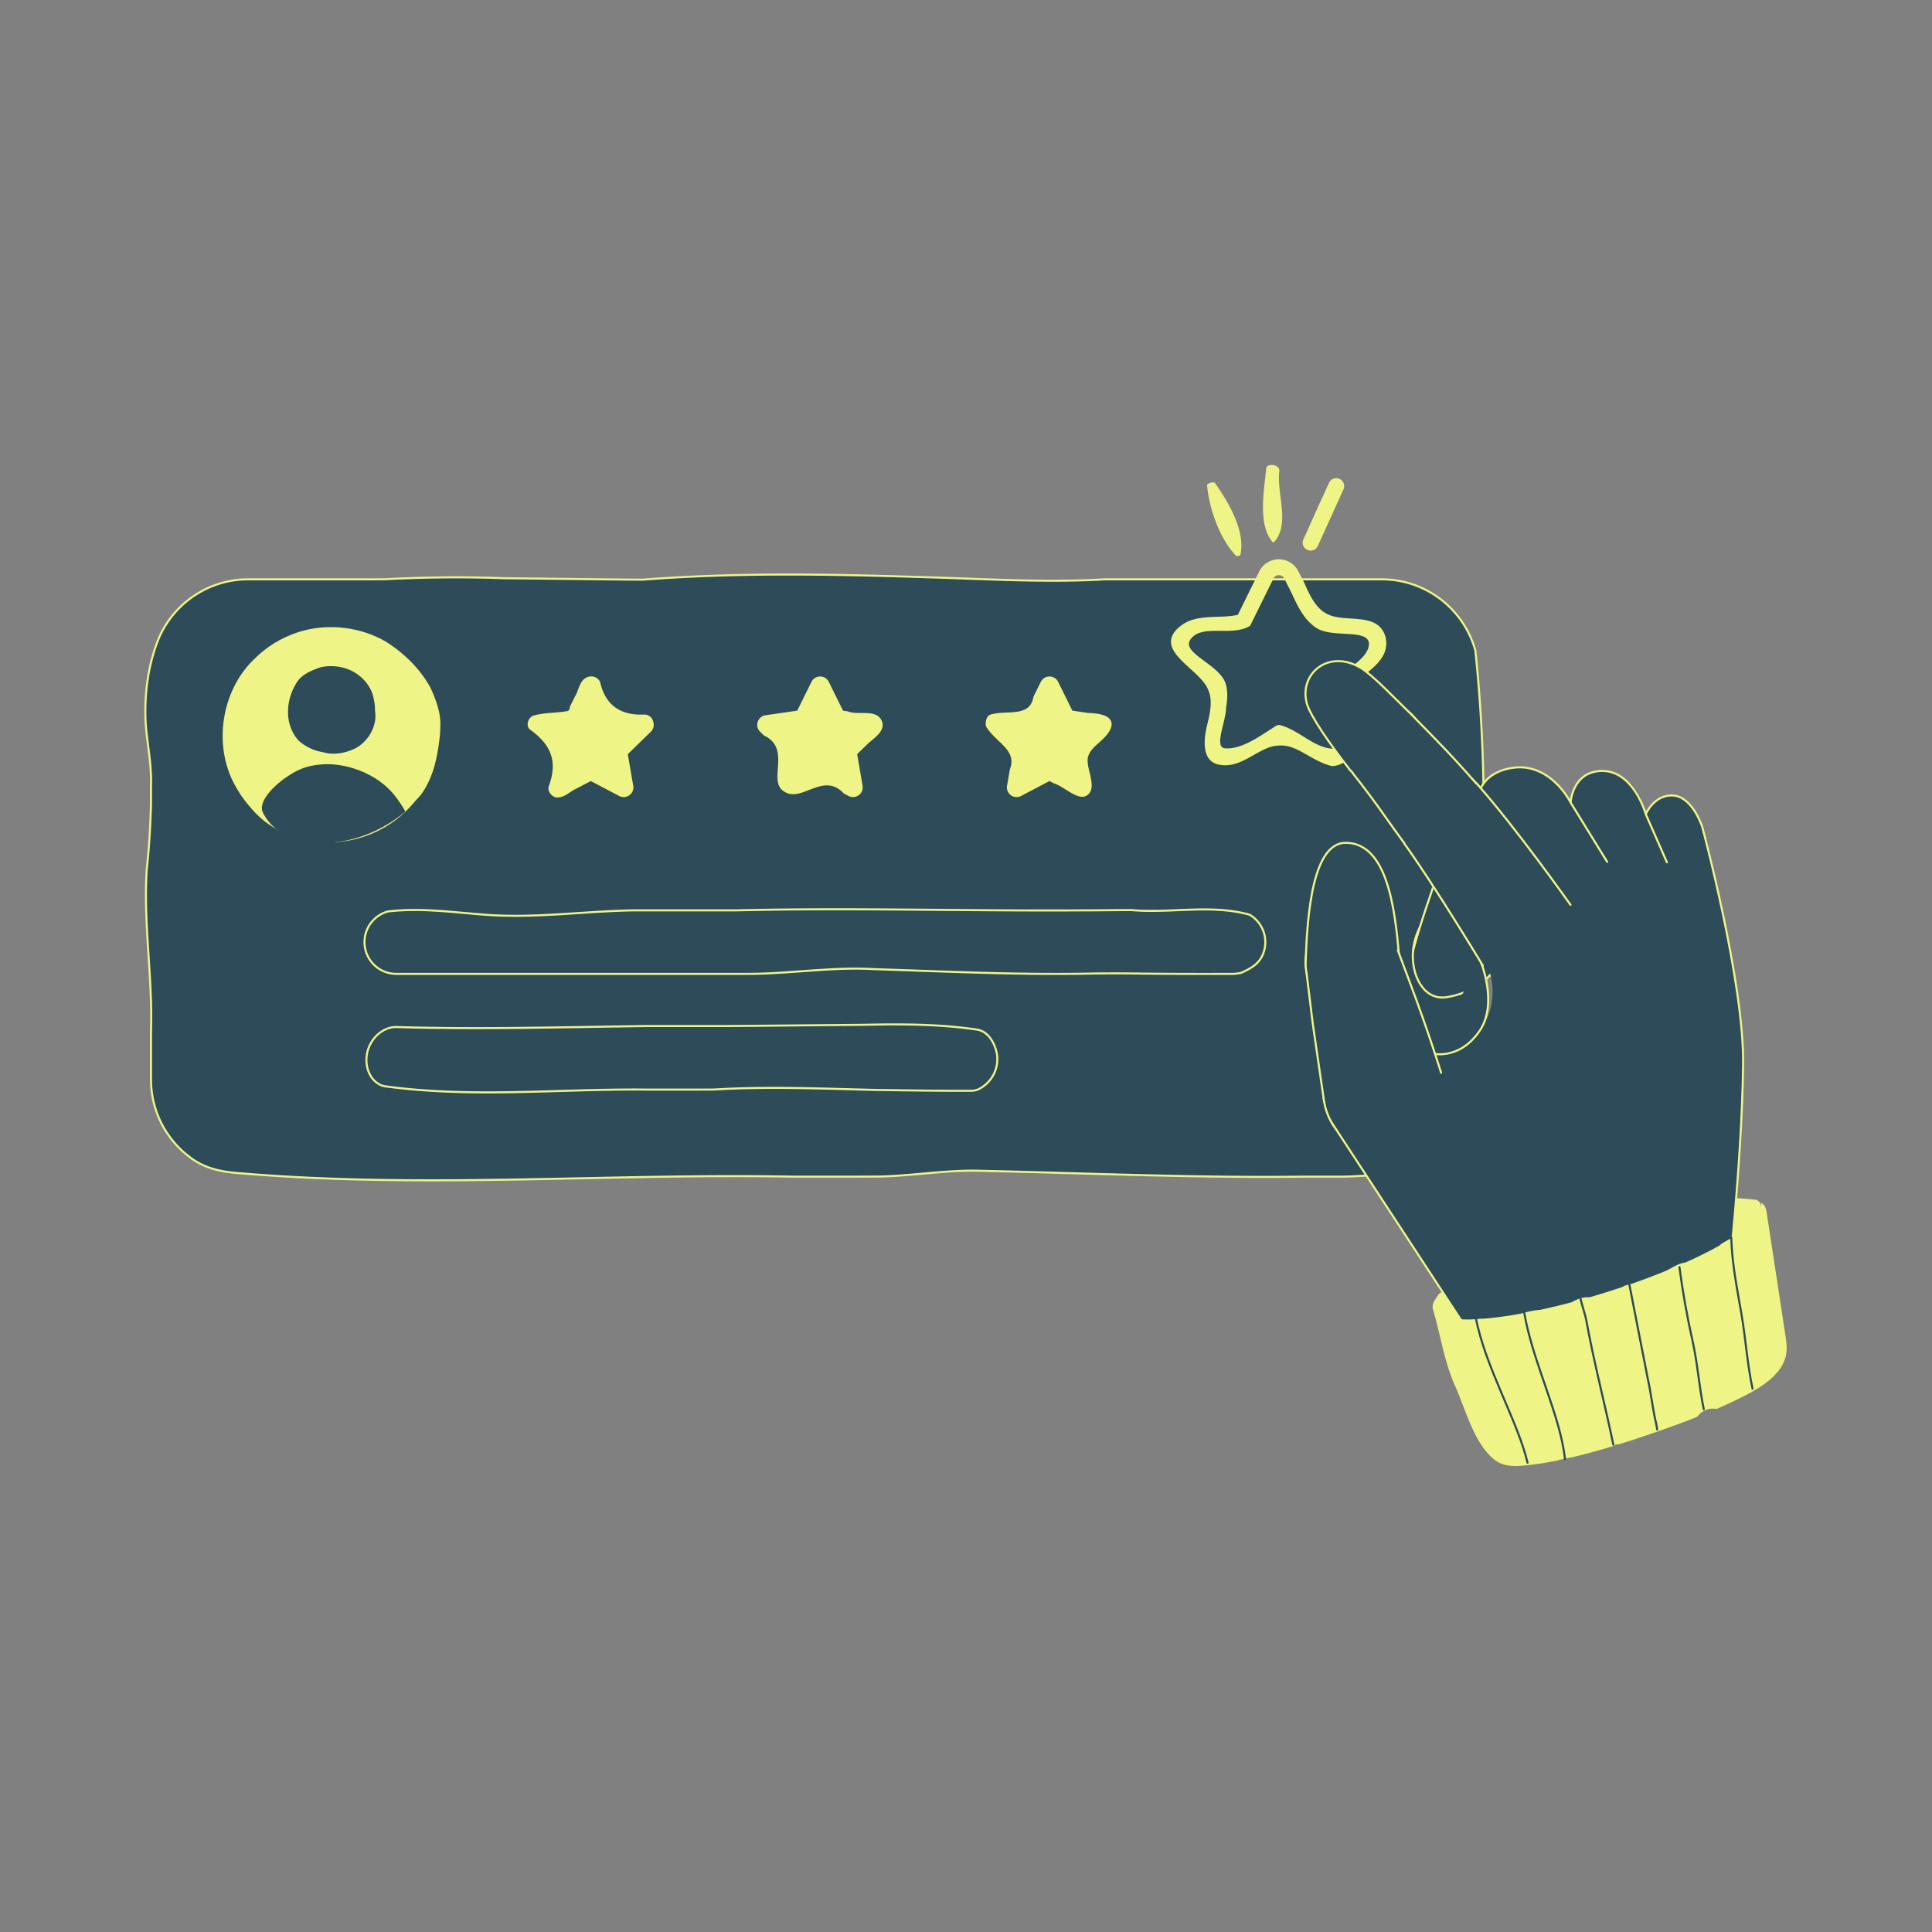 <?xml version="1.0" encoding="utf-8"?>
<svg xmlns="http://www.w3.org/2000/svg" viewBox="0 0 1600 1600">
  <rect x="0" y="0" width="1600" height="1600" fill="#808080" stroke="none"/>
  <style>.F{stroke-linejoin:round}.G{stroke-width:1.7}.H{stroke:#eef486}.I{stroke-linecap:round}.J{fill:#eef486}.K{fill:#2d4b58}</style>
  <g class="F G H K">
    <path d="M1147.78 972.82c-9.22.77-19.22.77-28.29 1.43l-6.84.19h-32.77c-89.32 1.16-178.32-2.84-267.32-4.84-30-1-61 5-90.57 4.79l-9.7.05h-56.31c-152.42-2.84-304.42 10.16-457.42-2.84-15-1-30-4-42.1-13.93-2.8-2.1-5.41-4.38-7.83-6.8-14.57-14.57-23.58-34.69-23.58-56.92v-39.4c1.51-44.95-6.49-89.95-3.49-134.95 2-18 3-36 3.49-53.75v-16.34c.51-17.91-3.49-34.91-4.49-51.91-1-23 2-47 10.82-68.65 1.36-3.22 2.92-6.32 4.66-9.3 13.97-23.85 39.87-39.87 69.5-39.87h100.07l12.72-.04c30.17-1.61 59.65-2.01 89.44-1.19l10.09.32 103.23 1.14 11.49.03c75.98-5.89 151.35-4.61 226.97-2.24l11.94.38c48.06 1.42 95.06 4.42 143.36 1.6h153.39 62.87 9.75 3.36c33.34 0 61.95 20.27 74.17 49.16a80.32 80.32 0 0 1 3.45 9.93c6.53 62.04 8.16 124.8 6.11 187.25l-.46 12.48c-.95 18.99 2.05 36.99 3.05 55.99 1 38-3 75-5.38 113.3a77.64 77.64 0 0 1-2.72 10.31c-9.03 26.68-31.98 47.93-62.16 53.03a92.24 92.24 0 0 1-12.5 1.59z"/>
    <path d="M1020.37 806.52c-28.81.07-57.81.07-86.89-.39l-10.64-.02-7.98.02-8.12.07c-61.19 1.39-122.19-1.61-183.19-3.61-35-2-70 4-105.03 3.93h-8.31-131.58-7.91-119.5-12.53-10.52c-14.53 0-26.3-11.78-26.3-26.3h0c0-9.68 5.23-18.15 13.03-22.71a26.66 26.66 0 0 1 6.22-2.65c27.43-3.26 54.43.74 81.43 2.74 41 3 81-3 122.21-3.68h9.31 67.81H610c95.54-2.32 192.54.68 288.44 0l7.53-.02 20.75-.17 10.42-.04c32.4 2.91 65.4-5.09 97.69 3.82a26.46 26.46 0 0 1 5.34 4.11c4.76 4.76 7.7 11.34 7.7 18.6h0c0 2.42-.33 4.77-.94 6.99a25.68 25.68 0 0 1-2.66 6.28c-3.74 6.1-9.74 9.1-16.2 12.09-2.4.61-4.99.94-7.73.94zm-215.22 96.8c-22.54.12-45.15-.18-67.8-.51l-11.28-.16c-44.51-1.06-90.51-3.06-135.08-.33l-11.57.02h-34.71-9.22c-71.92-.75-143.92 7.25-216.92-2.75-10-2-16-13-15-24 1-14 13-26 26-25 69 2 137 0 205.92-.86h9.22 46.24 11.48l112.44-1.03 11.65-.22c27.29-.39 54.54.11 82.04 4.11 9 1 15 10 17 20 2 12-4 24-15.44 29.59-1.67.67-3.35 1.06-4.97 1.14z"/>
  </g>
  <path class="F G H J" d="M363.37 609.86c-1.51 13.11-3.85 27.1-10.41 39.67-1.31 2.51-2.79 4.97-4.46 7.35-1.8 2.23-3.72 4.37-5.72 6.43-26.23 32.29-71.23 42.29-108.1 25.22-3.44-1.56-6.75-3.38-9.92-5.45-6.34-4.14-12.12-9.3-17.1-15.5-2.03-2.24-3.89-4.57-5.64-7a88.64 88.64 0 0 1-4.86-7.53c-20.61-33.45-13.61-80.45 14.18-106.79a87.83 87.83 0 0 1 8.51-7.49c2.99-2.32 6.14-4.44 9.42-6.37a86.75 86.75 0 0 1 10.25-5.13c21.62-9.41 46.83-9.21 68.42-.59a89.19 89.19 0 0 1 10.49 5.01c12.06 7.45 23.59 17.68 32.02 29.73 2.11 3.01 4.02 6.14 5.7 9.37 4.4 9.81 8.4 20.81 7.64 31.52-.04 2.48-.19 5-.43 7.56z"/>
  <path class="K" d="M310.57 588.66c1.99 11.94-5.01 24.94-16.01 30.94-6 3-13.12 4.88-20.06 4.52-2.31-.12-4.6-.49-6.82-1.14-8.12-1.37-14.12-4.37-20.12-9.37-13-14-11-36-.22-50.69 1.57-1.75 3.37-3.23 5.32-4.51 3.9-2.56 8.4-4.31 12.9-5.81 6-1.33 12.33-1.22 18.26.26 2.96.74 5.82 1.83 8.5 3.25a36.39 36.39 0 0 1 5.89 4c1.85 1.54 3.55 3.26 5.07 5.14 3.29 4.35 5.29 8.35 6.16 13.31.75 3.17 1.17 6.57 1.13 10.1zm25.1 83.45c-29.11 24.48-72.11 35.48-105.66 15.36-2.58-1.88-4.94-4.05-7.03-6.53s-3.91-5.26-5.41-8.36c-4-9 10-23 21.7-30.33 1.99-1.36 4.05-2.58 6.2-3.66 4.29-2.16 8.88-3.74 13.77-4.61a66.65 66.65 0 0 1 8.73-1.01 65.35 65.35 0 0 1 10.64.35 75.87 75.87 0 0 1 10.09 1.86 78.2 78.2 0 0 1 10.02 3.29c2.14.85 4.24 1.82 6.27 2.88 10.59 5.24 19.59 13.24 25.86 22.96 1.79 2.49 3.42 5.1 4.85 7.8z"/>
  <path class="F G H J" d="M496.12 564.93c4.44 19.66 17.44 28.66 37.44 27.66 3 0 6 2 6.62 5.47.77 2.44.3 5.29-1.83 7.36l-19.33 18.85 4.56 26.61c1 5.86-5.14 10.32-10.4 7.56l-23.9-12.56-3.73 1.96-8.22 4.32c-5.76 2.44-9.76 7.44-15.76 7.44-4 0-8-5-6-9 7-20 2-34-16-47-3-2-2-8 2-10 10-3 19-2 29-4 2-1 2-3 2.2-4.06l4.11-8.32c3.69-5.61 3.69-15.61 12.66-16.21 2.65-.03 5.29 1.27 6.59 3.94zm189.52.17l11.95 24.21 4.18.6c8.79 3.68 23.79-2.32 27.79 7.68 3 7-6 13-10.93 17.24l-6.66 6.49-3.02 2.94 4.56 26.61c1 5.86-5.14 10.32-10.4 7.56l-3.74-1.96c-17.81-18.89-35.81 8.11-49.81-1.89-13-8 7-35-16.4-46.22l-3.02-2.95c-4.26-4.15-1.91-11.38 3.97-12.23l26.72-3.88 11.95-24.21c2.63-5.33 10.23-5.33 12.86 0zm189.93 0l11.95 24.21 4.17.61 9.18 1.33c7.68.34 20.68 1.34 18.68 10.34-3 10-16 15-19 24-3 8 5 21 2 29-6 12-20-4-29.68-6.74l-3.74-1.98-23.9 12.56c-5.26 2.77-11.41-1.7-10.4-7.56l.71-4.16 1.57-9.15c6.44-16.98-11.56-22.98-19.56-35.98-1-3 0-8 3-9 13-4 33 3 36.18-15.39l4.11-8.32 1.87-3.78c2.63-5.33 10.23-5.33 12.86 0zm227.38 68.44c-16.39-3.95-28.39-17.95-43.39-16.95-17 0-30 19-49 16-14-2-13-18-10.58-29.67l1.9-7.99c1.75-8.15 2.68-16.59-.32-23.34-6-18-47-33-24-52 13-11 32-6 48.13-9.65l4.64-9.4 13.26-26.87c1.47-2.97 3.68-5.38 6.36-7.04a17.3 17.3 0 0 1 9.13-2.59c3.31 0 6.45.92 9.13 2.59 2.68 1.66 4.89 4.07 6.36 7.04h0s1.99 4.03 4.83 9.42c4.17 9.51 9.17 20.51 18.17 25.51 15 9 43-2 49 19 5 22-22 30-33.46 45.85l1.77 10.34 5.07 29.53c1.12 6.52-1.51 13-6.87 16.89-3.03 2.2-6.57 3.32-10.12 3.34zm-43.35-32.28c16.97 4.33 28.97 20.33 46.75 19.68 1.83-1.33 2.7-3.46 2.31-5.69l-5.44-31.73-1.9-11.11c8.25-16.82 32.25-23.82 33.25-38.82 0-15-32-5-45-15-10-7-15-19-20.11-29.74l-5.15-10.12a5.7 5.7 0 0 0-5.22-3.24 5.71 5.71 0 0 0-5.22 3.24l-14.25 28.87-4.99 10.1c-15.07 8.89-39.07-2.11-49.07 10.89s25 22 29 39c.75 3 1 6.06.94 9.15s-.44 6.2-.95 9.3c.01 11.55-10.99 33.55.01 34.55 14 1 29-10 42.4-18.63.82-.46 1.72-.7 2.63-.71zm-35.36-141.58c-12.68-13.08-21.68-37.08-23.68-57.08-1-1 3-3 5-2 12 17 25 40 20.86 58.63a5.46 5.46 0 0 1-2.18.45zm30.28-11.39c-11.96-13.7-6.96-41.7-4.96-60.7 1-3 10-2 9 3-2 19 9 43-3.95 57.7h-.09zm30.86 6.84a5.64 5.64 0 0 1-2.36-.51c-2.88-1.31-4.15-4.7-2.85-7.58 5.39-11.44 10.39-23.44 15.74-34.68l3.93-8.67 1.57-3.47c1.31-2.88 4.7-4.15 7.58-2.85 2.88 1.31 4.15 4.7 2.85 7.58l-21.25 46.82c-.96 2.11-3.04 3.36-5.22 3.36z"/>
  <path class="J" d="M1186.71 1084.44a6.78 6.78 0 0 0 .6 1.35 11.05 11.05 0 0 0 .88 1.26c2.23 4.39 7.1 5.25 11.3 5.09l1.48.18c2.91.47 6.22.76 9.89.88l1.86.05c5.09-.91 11.76-.42 16.92-.65l1.17-.1c8.23-.73 17.37-1.96 27.23-3.68l1.22-.22c5.35-1.27 10.75-2.39 16.52-3.26l1.32-.28c7.47-1.63 15.23-3.49 23.21-5.58.45-.12.89-.24 1.33-.39 4.87-2.32 9.18-4.16 14.96-4.15.47-.11.93-.23 1.39-.37l13.96-4.25 8.26-2.67 2.04-.68c4.17-1.3 7.4-3.84 12.01-4.14l1.96-.7c7.83-2.81 15.37-5.69 22.56-8.61l2.04-.85c5.28-3.67 10.31-6.59 15.67-6.71l1.86-.84c8.03-3.66 15.45-7.33 22.14-10.94l1.73-.94c6.09-2.37 10.74-7.09 16.68-10.08l1.3-.89c2.55-1.77 4.88-3.5 6.95-5.2l1.25-1.04c3.72-6.06 12.5-13.5 8.99-20.27-.35-.38-.75-.76-1.2-1.11a12.51 12.51 0 0 0-1.39-.95c-86.99-10.33-174.28 25.6-249.17 66.7-.53.36-1.05.73-1.55 1.09-4.07 2.89-7.5 5.68-10.22 8.34a46.2 46.2 0 0 0-.99.99c-1.86.82-2.38 2.81-3.28 3.81a27.44 27.44 0 0 0-1.22 1.81c-1.8 2.97-2.39 5.67-1.65 8.02z"/>
  <g class="K">
    <g class="F G H">
      <ellipse cx="1266.22" cy="777.22" rx="44.27" ry="45.51" transform="matrix(.719 -.695 .695 .719 -184.41 1098.23)"/>
      <ellipse cx="1245.02" cy="691" rx="40.69" ry="39.58" transform="matrix(.303 -.953 .953 .303 209.62 1668.51)"/>
      <path d="M1202.43 748.85c19.48-2.87 34.22 22.29 37.01 41.23 2.79 18.95-22.1 32.9-41.58 35.77s-29.41-19.37-27.64-38.44c1.74-18.72 12.73-35.69 32.2-38.56z"/>
    </g>
    <path d="M1236.67 807.34c12.6-33.49 46.07-104.36 46.07-104.36l-75.45-23.96s-26 66.66-37.06 108.39l66.44 19.93z"/>
    <g class="F G H">
      <path class="I" d="M1236.67 807.34c12.6-33.49 46.07-104.36 46.07-104.36m-75.45-23.95s-26 66.66-37.06 108.39"/>
      <circle cx="1317.81" cy="1049.83" r="114.27"/>
      <circle cx="1146.09" cy="904.44" r="50.09"/>
    </g>
    <path d="M1217.99 1105.47l-115.15-175.78 81.51-57.57s23.62 4.41 40.78-18.05c16.95-22.17 9.27-46.08 9.27-46.08l-11.18-144.13s-.71-22.21 32.31-23.83c32.47-1.59 45.18 24.58 45.18 24.58s4.41-25.96 24.61-26.1c31.33-.22 37.63 35.73 37.63 35.73s7.04-16.47 22.68-15.42c16.27 1.1 24.13 26.14 24.13 26.14s34.68 128.63 33.81 196.64c-1.09 85.02-13.4 189.21-13.4 189.21s-55.4-14.98-110.36-4.4c-59.28 11.41-101.81 39.07-101.81 39.07z"/>
    <g class="F G H">
      <g class="I">
        <path d="M1230.29 755.06l-7.07-91.21s.02-23.2 28.75-27.85c32.09-5.19 48.74 28.6 48.74 28.6s1.27-24.85 24.61-26.1c27.39-1.47 37.63 35.73 37.63 35.73s7.04-16.47 22.68-15.42c16.27 1.1 24.13 26.14 24.13 26.14s34.68 128.63 33.81 196.64c-1.09 85.02-13.4 189.21-13.4 189.21m-212.18 34.67l-115.16-175.78M1331 713.75l-30.3-49.16m79.77 49.52l-17.53-39.89"/>
        <path d="m1184.34,872.11s23.06,7.38,40.78-18.05c15.95-22.9.99-58.05.99-58.05"/>
      </g>
      <ellipse cx="1145.33" cy="616.79" rx="34.36" ry="35.33" transform="matrix(.784 -.621 .621 .784 -135.43 844.5)"/>
      <path class="I" d="m1169.75,592.6c-15.84-15.42-32.75-33.4-42.78-39.45-26.49-15.99-51.45,4.65-44.7,29.42,2.84,10.4,19.03,33.69,36.12,55.56"/>
      <ellipse cx="1193.94" cy="674.92" rx="38.78" ry="39.87" transform="matrix(.787 -.617 .617 .787 -162.1 880.29)"/>
    </g>
    <path d="m1120.37,640.43c21.72,27.42,29.47,40.42,43.82,59.4,19.83-16.62,40.27-32.44,60.28-48.83-21.74-24.91-32.12-35.32-53.9-57.5-11.98,10.74-44.4,41.91-50.19,46.93Z"/>
    <path class="F G H I" d="M1120.37 640.43c21.72 27.42 29.47 40.42 43.82 59.4m60.28-48.83c-21.74-24.91-32.12-35.32-53.9-57.5"/>
    <ellipse cx="1266.22" cy="777.22" rx="22.72" ry="23.36" transform="matrix(.777 -.63 .63 .777 -206.88 970.46)"/>
    <path d="M1163.15 698.84c23.53 32.38 64.89 100.82 64.89 100.82l72.58-50.32s-45.65-64.57-77.83-100.58l-59.64 50.07z"/>
    <g class="F G H">
      <path class="I" d="M1163.15 698.84c23.53 32.38 64.89 100.82 64.89 100.82m72.58-50.31s-45.65-64.57-77.83-100.58"/>
      <circle cx="1120.07" cy="797.24" r="38.91"/>
      <path class="I" d="m1158.67,792.3c-3.5-42.24-10.46-93.86-43.92-94.33-27.13-.38-32.35,56.95-33.53,101.69"/>
    </g>
    <circle cx="1146.04" cy="904.47" r="26.81"/>
    <path d="M1157.6 786.94c-19.43 6.06-69.94 16.48-75.65 18.14l5.22 42.58 9.36 64.43 96.95-23.65s-10.97-33.31-28.04-80.48l-7.84-21.02z"/>
    <path class="F G H I" d="M1193.48 888.44s-10.43-33.82-25.9-74.83l-9.98-26.67m-75.65 18.14l5.22 42.58 9.36 64.43"/>
  </g>
  <g class="J">
    <path d="M1478.16 1125.72c-5.79 17.01-27.81 27.69-42.76 34.86-3.73 1.79-7.72 3.61-11.95 5.45l-1.83.79c-6.42-1.02-11.85 1.16-15.74 6.14-.67.43-1.35.77-2.04 1.13-14.74 5.76-31.56 11.74-50.22 17.92l-11.68 3.76-1.64.47c-2.21-.63-4.65 1.87-6.41 1.96l-1.57.5c-10.19 3.03-19.75 5.61-28.64 7.74l-1.48.34c-4.68.77-8.42 1.6-12.72 2.79l-1.35.28c-7.63 1.5-14.64 2.62-21.02 3.35l-1.27.14c-16.9 1.83-25.59 1.3-36.71-13.41-10.99-14.53-16.87-36.18-24.36-52.82-8.26-18.34-11.63-40.04-17.08-59.47-.23-.84-.47-1.51-.66-2.06l-.6-1.7a6.78 6.78 0 0 0 .6 1.35c.25.43.55.84.9 1.24 3.2 3.87 8.26 5.63 14.2 5.49a34.21 34.21 0 0 0 1.5.18c2.45.27 5.13.44 8.03.51l1.76.03c5.48.34 9.98-.59 15.83-.66l2.18-.19c8.08-.74 17.02-1.97 26.63-3.66l1.22-.22a84.25 84.25 0 0 1 16.48-3.26l1.31-.28c7.45-1.63 15.19-3.49 23.14-5.57l1.32-.37c4.78-2.64 9.09-4.47 14.87-4.13l1.38-.38 13.88-4.23 10.06-3.27 1.98-.67c3.23-2.14 6.11-1.8 9.76-3.37l1.92-.68c7.66-2.74 15.04-5.55 22.1-8.4l2.11-.85c4.89-2.25 9.73-6.07 16.12-6.92.65-.27 1.29-.56 1.92-.84 8.89-4.04 17.04-8.09 24.29-12.07l1.74-.95c4.08-3.57 9.28-5.59 13.61-8.25l1.34-.88c3.07-2.08 5.83-4.11 8.25-6.08l1.25-1.04c4.99-5.79 9.46-11.87 10.6-19.27 3.03 1.89 3.87 4.58 4.38 8.06l15.42 101.02c.85 5.63 1.7 11.41.59 17-.23 1.18-.55 2.33-.93 3.45z"/>
    <path class="F G I" d="M1433.77 1025.08c.56 21.5 4.92 42.59 8.52 63.72 3.48 20.46 4.73 41 9.1 61.29m-60.55-100.68c2.68 20.43 6.29 40.75 10.81 60.85 4.25 18.89 5.4 37.89 9.35 56.84m-61.57-103l15.32 78.35c2.51 10.74 3.6 23.01 6.95 37.17l.39 2.34.33 1.94m-63.5-108.23c1.4 5.9 3.6 12.01 4.72 17.41 6.31 35.06 16.31 73.26 22.44 103.31m-40.05 11.97c-3.75-36.25-26.64-79.86-33.75-121.29-.09-.53-1.03-1.75-1.1-2.28m-38.99 6.4c7.67 40.69 34.71 85.64 42.86 120.16" stroke="#2d4b58"/>
  </g>
</svg>
